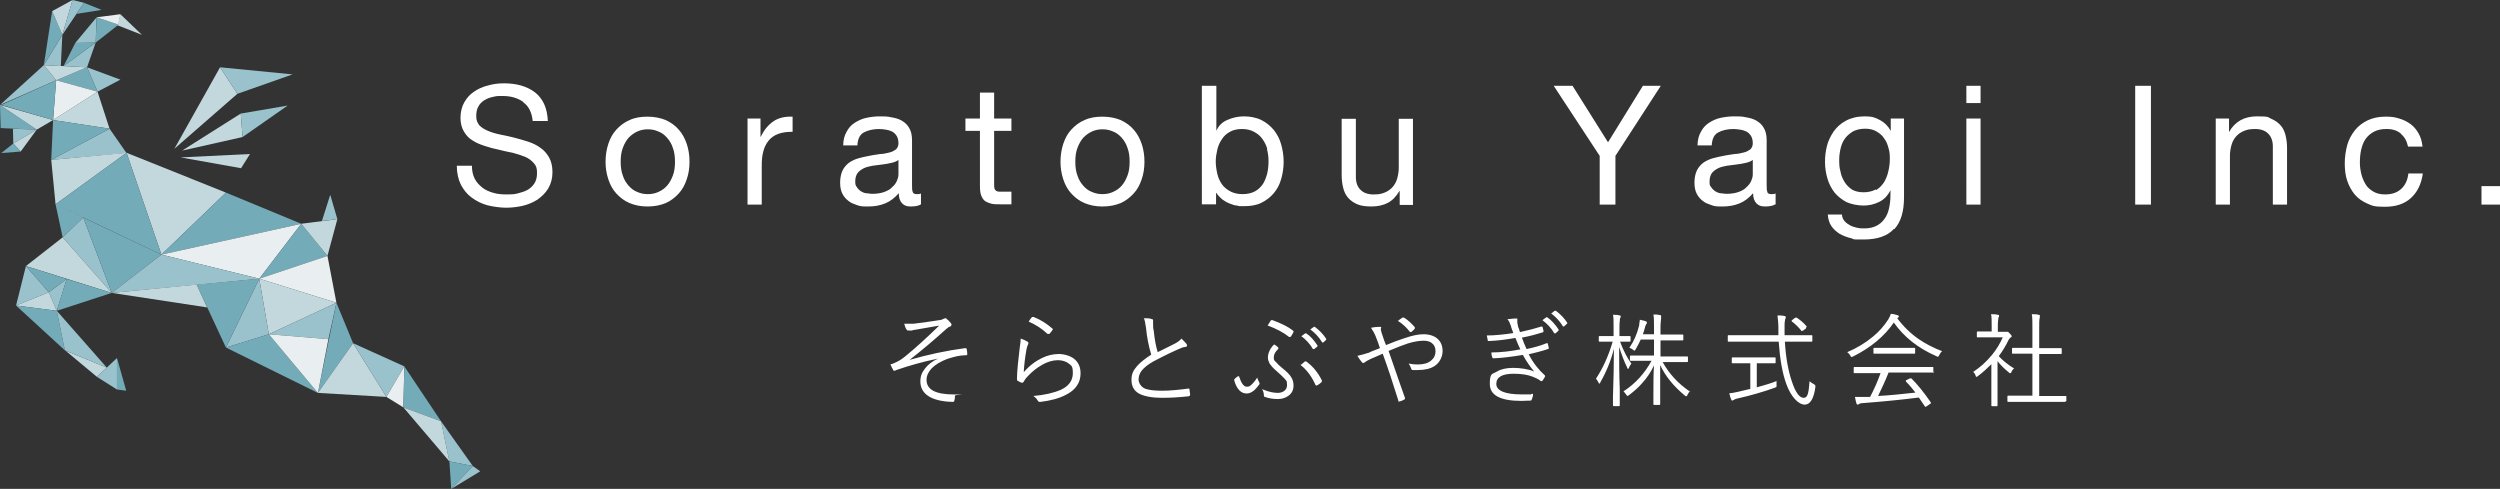 <svg xmlns="http://www.w3.org/2000/svg" viewBox="0 0 810 158.4"><rect x="0" y="0" width="810" height="158.4" fill="#333333" stroke="none"/><defs><style>.cls-2{fill:#c2d8dd}.cls-3{fill:#99c2cc}.cls-4{fill:#e9eef0}.cls-5{fill:#73abb9}</style></defs><g id="_レイヤー_1" data-name="レイヤー_1"><path class="cls-3" d="M28.2 21.8l3.4 7.9 7.4-3.9-10.8-4zM5.2 99l10.6-4.3-7.4-8.5L5.2 99z"/><path class="cls-3" d="M18.4 100.7l-2.6-6 5.8-4.3-3.2 10.3zm-1.8-48.9L41 49.6l-5.5-7.9-18.9 10.1z"/><path class="cls-2" d="M41 49.5l11.3 33 20.9-20.1L41 49.5z"/><path class="cls-5" d="M52.3 82.5l45.3-10-24.4-10.1-20.9 20.1z"/><path class="cls-4" d="M84 90.3l13.6-17.8-45.3 10L84 90.3z"/><path class="cls-5" d="M84 90.3l22.1-7.4-8.5-10.4L84 90.3z"/><path class="cls-4" d="M84 90.3l25 7.8-2.9-15.2L84 90.3z"/><path class="cls-2" d="M87.1 108.3L109 98.1l-25-7.8 3.1 18z"/><path class="cls-3" d="M87.1 108.3l19.3 1.6 2.6-11.8-21.9 10.2z"/><path class="cls-3" d="M73.2 112.6l13.9-4.3-3.1-18-10.8 22.3z"/><path class="cls-5" d="M114.4 111.2L103 127.3l6-29.2 5.4 13.1z"/><path class="cls-2" d="M114.4 111.2l10.8 17.4-22.2-1.3 11.4-16.1z"/><path class="cls-3" d="M114.4 111.2l16.6 7.5-5.8 9.9-10.8-17.4z"/><path class="cls-4" d="M130.7 132l-5.5-3.4 5.8-9.9-.3 13.3z"/><path class="cls-5" d="M142.9 136.5l-12.2-4.5.3-13.3 11.9 17.8z"/><path class="cls-3" d="M153.2 151l-7.6-1.5-2.7-13 10.3 14.5z"/><path class="cls-2" d="M145.6 149.5L130.7 132l12.2 4.5 2.7 13z"/><path class="cls-5" d="M153.2 151l-7 7.4-.6-8.9 7.6 1.5z"/><path class="cls-3" d="M153.2 151l2.4 1.7-9.4 5.7 7-7.4z"/><path class="cls-5" d="M73.2 112.6l-9.5-20.4L84 90.3l-10.8 22.3z"/><path class="cls-2" d="M18.4 100.7l-2.6-6L5.2 99l13.2 1.7z"/><path class="cls-5" d="M21 113.5l-2.6-12.8L5.2 99 21 113.5z"/><path class="cls-2" d="M31.4 122.1l3.2-3-13.4-5.5 10.2 8.5z"/><path class="cls-3" d="M34.6 119.1l-16.2-18.4 2.6 12.8 13.6 5.6z"/><path class="cls-3" d="M37.9 126.2V116l-6.5 6.1 6.5 4.1z"/><path class="cls-5" d="M37.9 126.2l3 .4-3-10.6v10.2zM11.9 42L0 34l.2 7.5 11.7.5z"/><path class="cls-3" d="M11.9 42l-7.7-.3.1 4.8 7.6-4.5z"/><path class="cls-2" d="M11.9 42l-7.6 4.5 2.4 2.6 5.2-7.1zM0 34l11.9 8 5.3-3.1L0 34z"/><path class="cls-3" d="M18.2 26l-4-4.9L0 34l18.2-8z"/><path class="cls-2" d="M35.5 41.7l-3.9-12-14.4 9.2 18.3 2.8z"/><path class="cls-5" d="M6.7 49.1l-2.4-2.6-3.9 3.1 6.3-.5zM18.2 26l13.4 3.7-3.4-7.9-10 4.2z"/><path class="cls-4" d="M17.2 38.9l14.4-9.2L18.2 26l-1 12.9z"/><path class="cls-5" d="M18.2 26l-1 12.9L.4 34l17.8-8z"/><path class="cls-2" d="M14.2 21.1l14 .7-10 4.2-4-4.9z"/><path class="cls-3" d="M20.6 21.4l7.6.4 2.8-8-10.4 7.6zm-6.4-.3l5.5.3.5-10.1-6 9.8z"/><path class="cls-5" d="M20.2 11.3l-3.3-7.7-2.7 17.5 6-9.8zM31 13.8l-6.6.1-3.8 7.5L31 13.8z"/><path class="cls-3" d="M31 13.8l.3-8.2-6.9 8.3 6.6-.1z"/><path class="cls-5" d="M31 13.8L38.4 8l-7.1-2.4-.3 8.2z"/><path class="cls-2" d="M16.9 3.6L23.5 0l-3.3 11.3-3.3-7.7z"/><path class="cls-3" d="M20.2 11.3l7-10.4-3.7-.9-3.3 11.3z"/><path class="cls-5" d="M27.2.9l-2.4 3.6 8.1-1.3L27.2.9z"/><path class="cls-4" d="M38.4 8l.6-3.4-7.7 1L38.4 8z"/><path class="cls-2" d="M38.1 8.2l7.9 3.1-7-6.7-.9 3.6z"/><path class="cls-5" d="M16.6 51.8l18.9-10.1-18.3-2.8-.6 12.9z"/><path class="cls-2" d="M18 66.2l23-16.7-24.4 2.3L18 66.2z"/><path class="cls-5" d="M18 66.2l34.3 16.3-11.3-33-23 16.7zm2.3 10.7l6.7-6.4-9-4.3 2.3 10.7z"/><path class="cls-3" d="M20.3 76.9l15.9 18L27 70.5l-6.7 6.4z"/><path class="cls-5" d="M27 70.5l9.2 24.4 16.1-12.4-25.3-12z"/><path class="cls-2" d="M106.1 82.9l3.2-11.9-11.7 1.5 8.5 10.4z"/><path class="cls-3" d="M104.3 71.6l5-.6-2.3-7.9-2.7 8.5z"/><path class="cls-2" d="M8.4 86.2l11.9-9.3 15.9 18-27.8-8.7z"/><path class="cls-5" d="M36.2 94.9l-17.8 5.8 3.2-10.3 14.6 4.5zm-14.6-4.5l-5.8 4.3-7.4-8.5 13.2 4.2z"/><path class="cls-3" d="M84 90.3l-47.8 4.6 16.1-12.4L84 90.3z"/><path class="cls-5" d="M103 127.3l-15.9-19-13.9 4.3 29.8 14.7z"/><path class="cls-4" d="M103 127.3l-15.9-19 19.3 1.6-3.4 17.4z"/><path class="cls-2" d="M67.1 99.6l-30.9-4.7 27.5-2.7 3.4 7.4zM56.5 48.2l20.4-17.8-5.6-8.6-14.8 26.4z"/><path class="cls-3" d="M76.9 30.4l-5.6-8.6 23.5 2.3-17.9 6.3z"/><path class="cls-2" d="M59 48.8l19.6-4.4-.6-7.6-19 12zm-.5 2.2l19.6 3.5 2.9-4.6L58.5 51z"/><path class="cls-3" d="M78.6 44.4l-.6-7.6 15.2-2.6-14.6 10.2z"/><path d="M169.5 33c-1.7-1.2-3.9-1.9-6.6-1.9s-2.1.1-3.2.3c-1.1.2-2 .6-2.8 1.1s-1.5 1.2-1.9 2c-.5.8-.7 1.9-.7 3.2s.4 2.1 1 2.9c.7.7 1.6 1.3 2.8 1.8s2.5.9 4 1.2 3 .6 4.5 1 3 .8 4.5 1.3 2.8 1.1 4 2c1.2.8 2.1 1.9 2.8 3.1.7 1.3 1.1 2.8 1.1 4.8s-.5 3.8-1.4 5.3-2.1 2.6-3.5 3.6c-1.4.9-3.1 1.6-4.8 2-1.8.4-3.6.6-5.3.6s-4.2-.3-6.1-.8c-1.9-.5-3.6-1.4-5.1-2.5s-2.6-2.5-3.5-4.2c-.8-1.7-1.3-3.7-1.3-6.1h4.9c0 1.6.3 3 .9 4.2.6 1.2 1.5 2.1 2.5 2.9 1 .8 2.2 1.3 3.6 1.7 1.4.4 2.8.5 4.2.5s2.3 0 3.5-.3 2.2-.6 3.2-1.1c.9-.5 1.7-1.2 2.3-2.1.6-.9.9-2 .9-3.5s-.3-2.4-1.1-3.2c-.7-.8-1.6-1.5-2.8-2s-2.5-.9-4-1.3c-1.5-.3-3-.6-4.5-1-1.5-.3-3-.7-4.5-1.2s-2.8-1-4-1.8c-1.2-.7-2.1-1.7-2.8-2.9s-1.1-2.6-1.1-4.4.4-3.6 1.2-5c.8-1.4 1.8-2.6 3.2-3.5 1.3-.9 2.8-1.6 4.5-2 1.7-.5 3.4-.7 5.2-.7s3.8.2 5.5.7 3.2 1.2 4.5 2.2 2.3 2.3 3 3.8 1.1 3.4 1.2 5.5h-4.9c-.3-2.8-1.3-4.8-3-6m27.5 13.4c.6-1.8 1.4-3.3 2.6-4.6 1.2-1.3 2.6-2.4 4.3-3.1 1.7-.8 3.6-1.1 5.8-1.1s4.2.4 5.9 1.1c1.7.8 3.1 1.8 4.2 3.1 1.2 1.3 2 2.9 2.6 4.6.6 1.8.9 3.7.9 5.8s-.3 4-.9 5.7c-.6 1.8-1.4 3.3-2.6 4.6-1.2 1.3-2.6 2.4-4.2 3.1-1.7.7-3.6 1.1-5.9 1.1s-4.1-.4-5.8-1.1-3.1-1.8-4.3-3.1-2-2.8-2.6-4.6-.9-3.7-.9-5.7.3-4 .9-5.8m4.7 10.3c.4 1.3 1.1 2.4 1.9 3.3.8.9 1.7 1.6 2.8 2 1.1.5 2.2.7 3.4.7s2.3-.2 3.4-.7c1.1-.5 2-1.1 2.8-2s1.4-2 1.9-3.3.7-2.8.7-4.5-.2-3.2-.7-4.5c-.4-1.3-1.1-2.4-1.9-3.3-.8-.9-1.7-1.6-2.8-2-1.1-.5-2.2-.7-3.4-.7s-2.3.2-3.4.7c-1.1.5-2 1.2-2.8 2-.8.9-1.4 2-1.9 3.3s-.7 2.8-.7 4.5.2 3.2.7 4.5m44.6-18.5v5.9h.1c1.1-2.3 2.5-3.9 4.1-5s3.7-1.6 6.2-1.5v4.9c-1.8 0-3.4.2-4.7.7s-2.3 1.2-3.1 2.2-1.4 2.2-1.7 3.5c-.4 1.4-.5 3-.5 4.8v12.4h-4.6V38.4h4.3-.1zm52 27.8c-.8.5-1.9.7-3.3.7s-2.1-.3-2.8-1c-.7-.7-1.1-1.8-1.1-3.3-1.3 1.5-2.7 2.6-4.4 3.3-1.7.7-3.5 1-5.4 1s-2.5 0-3.6-.4-2.1-.7-2.9-1.4c-.8-.6-1.5-1.4-2-2.4s-.7-2.2-.7-3.6.3-2.9.8-3.9 1.2-1.8 2.1-2.5c.9-.6 1.9-1.1 3-1.4 1.1-.3 2.3-.6 3.5-.8 1.3-.3 2.5-.4 3.6-.6 1.1 0 2.1-.3 3-.5s1.5-.6 2.1-1c.5-.5.8-1.1.8-2s-.2-1.8-.6-2.4c-.4-.6-.9-1.1-1.5-1.4-.6-.3-1.3-.5-2-.6s-1.5-.2-2.2-.2c-1.9 0-3.6.4-4.9 1.1-1.3.7-2 2.1-2.1 4.2h-4.6c0-1.7.4-3.2 1.1-4.4.6-1.2 1.5-2.2 2.6-2.9s2.3-1.3 3.7-1.6c1.4-.3 2.9-.5 4.4-.5s2.5 0 3.8.3c1.2.2 2.4.5 3.4 1.1s1.8 1.3 2.4 2.4c.6 1 .9 2.3.9 3.9v14.3c0 1.1 0 1.9.2 2.4.1.5.5.8 1.3.8s.9 0 1.4-.2v3.6zM291 51.9c-.6.4-1.3.7-2.3.9-.9.2-1.9.4-2.9.5s-2.1.3-3.1.4c-1 .2-2 .4-2.8.8-.8.4-1.5.9-2 1.5-.5.7-.8 1.6-.8 2.7s.1 1.4.5 1.9c.3.5.7.9 1.2 1.3.5.3 1.1.6 1.7.7.7 0 1.3.2 2.1.2 1.5 0 2.8-.2 3.9-.6 1.1-.4 2-.9 2.6-1.6.7-.6 1.2-1.3 1.5-2s.5-1.4.5-2.1v-4.7h-.1zm36.7-13.5v4h-5.6v17.3c0 .5 0 1 .1 1.3 0 .3.3.6.5.8.3.2.6.3 1.1.3h3.9v4.1h-3.5c-1.2 0-2.2 0-3-.2s-1.5-.5-2.1-.9c-.5-.4-.9-1-1.2-1.8-.3-.8-.4-1.8-.4-3.1V42.4h-4.7v-4h4.7V30h4.6v8.4h5.6zm16.8 8.2c.6-1.8 1.4-3.3 2.6-4.6s2.6-2.4 4.3-3.1c1.7-.8 3.6-1.1 5.8-1.1s4.2.4 5.9 1.1c1.7.8 3.1 1.8 4.2 3.1 1.2 1.3 2 2.9 2.6 4.6.6 1.8.9 3.7.9 5.8s-.3 4-.9 5.7c-.6 1.8-1.4 3.3-2.6 4.6s-2.6 2.4-4.2 3.1c-1.7.7-3.6 1.1-5.9 1.1s-4.1-.4-5.8-1.1c-1.7-.7-3.1-1.8-4.3-3.1-1.2-1.3-2-2.8-2.6-4.6s-.9-3.7-.9-5.7.3-4 .9-5.8m4.6 10.3c.4 1.3 1.1 2.4 1.9 3.3.8.9 1.7 1.6 2.8 2 1.1.5 2.2.7 3.4.7s2.3-.2 3.4-.7 2-1.1 2.8-2 1.4-2 1.9-3.3.7-2.8.7-4.5-.2-3.2-.7-4.5c-.4-1.3-1.1-2.4-1.9-3.3-.8-.9-1.7-1.6-2.8-2-1.1-.5-2.2-.7-3.4-.7s-2.3.2-3.4.7-2 1.2-2.8 2c-.8.9-1.4 2-1.9 3.3s-.7 2.8-.7 4.5.2 3.2.7 4.5m45-29.1v14.4h.1c.7-1.6 1.9-2.7 3.6-3.4 1.6-.7 3.4-1.1 5.3-1.1s4 .4 5.6 1.2 2.9 1.9 4 3.2c1.1 1.4 1.9 2.9 2.4 4.7s.8 3.6.8 5.6-.3 3.9-.8 5.6c-.5 1.8-1.3 3.3-2.4 4.6s-2.4 2.3-4 3.1-3.5 1.1-5.6 1.1-1.5 0-2.3-.2c-.8 0-1.7-.4-2.5-.7-.8-.3-1.6-.8-2.3-1.3-.7-.6-1.4-1.3-1.9-2.1h-.1v3.7h-4.6V27.8h4.7zm16.5 20.5c-.3-1.2-.9-2.3-1.6-3.3s-1.6-1.7-2.7-2.3-2.4-.9-3.9-.9-2.9.3-3.9.9c-1.1.6-2 1.4-2.6 2.4-.7 1-1.2 2.1-1.5 3.4-.3 1.3-.5 2.5-.5 3.8s.2 2.7.5 4 .8 2.4 1.5 3.4 1.6 1.7 2.7 2.3 2.5.9 4 .9 2.9-.3 4-.9c1.1-.6 1.9-1.4 2.6-2.4.6-1 1.1-2.2 1.4-3.5s.4-2.6.4-4-.2-2.6-.5-3.8m43 18v-4.4h-.1c-1 1.7-2.2 3-3.7 3.8s-3.3 1.2-5.3 1.2-3.4-.2-4.6-.7-2.2-1.2-3-2.1-1.3-2-1.6-3.2c-.3-1.2-.5-2.6-.5-4.1V38.5h4.6v18.9c0 1.7.5 3.1 1.5 4.1s2.4 1.5 4.2 1.5 2.6-.2 3.6-.6c1-.4 1.9-1 2.6-1.8s1.2-1.7 1.5-2.8.5-2.2.5-3.5V38.5h4.6v27.9h-4.3zm69.9 0h-5.1V50.5l-14.9-22.7h6.1L521 46.1l11.3-18.3h5.8l-14.7 22.7v15.8zm51.8-.1c-.8.5-1.9.7-3.3.7s-2.1-.3-2.8-1-1.1-1.8-1.1-3.3c-1.3 1.5-2.7 2.6-4.4 3.3s-3.5 1-5.4 1-2.5 0-3.6-.4-2.1-.7-2.9-1.4c-.8-.6-1.5-1.4-2-2.4s-.7-2.2-.7-3.6.3-2.9.8-3.9 1.2-1.8 2.1-2.5c.9-.6 1.9-1.1 3-1.4 1.1-.3 2.3-.6 3.5-.8 1.3-.3 2.5-.4 3.6-.6 1.1 0 2.1-.3 3-.5s1.5-.6 2.1-1c.5-.5.8-1.1.8-2s-.2-1.8-.6-2.4c-.4-.6-.9-1.1-1.5-1.4-.6-.3-1.3-.5-2-.6s-1.5-.2-2.2-.2c-1.9 0-3.6.4-4.9 1.1-1.3.7-2 2.1-2.1 4.2H550c0-1.7.4-3.2 1.1-4.4.6-1.2 1.5-2.2 2.6-2.9s2.3-1.3 3.7-1.6 2.9-.5 4.5-.5 2.5 0 3.8.3c1.2.2 2.4.5 3.4 1.1s1.8 1.3 2.4 2.4c.6 1 .9 2.3.9 3.9v14.3c0 1.1 0 1.9.2 2.4 0 .5.5.8 1.3.8s.9 0 1.4-.2v3.6zm-7.4-14.3c-.6.4-1.3.7-2.3.9-.9.2-1.9.4-2.9.5s-2.1.3-3.1.4c-1 .2-2 .4-2.8.8-.8.4-1.5.9-2 1.5-.5.7-.8 1.6-.8 2.7s0 1.4.5 1.9c.3.5.7.9 1.2 1.3.5.3 1.1.6 1.7.7.6 0 1.3.2 2.1.2 1.5 0 2.8-.2 3.9-.6 1.1-.4 2-.9 2.6-1.6.7-.6 1.2-1.3 1.5-2s.5-1.4.5-2.1v-4.7h-.1zm45.8 22.3c-2.1 2.3-5.4 3.4-9.8 3.4s-2.6 0-4-.4c-1.3-.3-2.6-.8-3.7-1.4-1.1-.7-2-1.5-2.7-2.5s-1.1-2.3-1.2-3.8h4.6c0 .8.3 1.5.8 2.1s1.1 1 1.8 1.4 1.5.6 2.3.8c.8.2 1.6.2 2.4.2 1.5 0 2.8-.3 3.8-.8s1.9-1.2 2.6-2.2c.7-.9 1.2-2 1.5-3.3s.5-2.7.5-4.3v-1.8c-.8 1.7-2 3-3.6 3.8s-3.3 1.2-5.1 1.2-3.9-.4-5.5-1.1c-1.5-.8-2.8-1.8-3.9-3.1-1-1.3-1.8-2.8-2.3-4.5s-.8-3.5-.8-5.4.2-3.4.6-5.1c.4-1.7 1.2-3.3 2.2-4.8 1-1.4 2.3-2.6 4-3.5s3.7-1.4 6.1-1.4 3.4.4 4.9 1.2 2.6 1.9 3.5 3.5v-4h4.3v25.5c0 4.6-1 8-3.1 10.3m-6-12.6c1.1-.6 1.9-1.5 2.6-2.5.6-1 1.1-2.2 1.4-3.5.3-1.3.5-2.6.5-3.9s0-2.4-.4-3.6c-.3-1.2-.7-2.3-1.4-3.2-.6-1-1.5-1.7-2.5-2.3s-2.2-.9-3.7-.9-2.7.3-3.8.8c-1 .6-1.9 1.3-2.6 2.2-.7.9-1.2 2-1.5 3.2s-.5 2.5-.5 3.8 0 2.5.4 3.8c.2 1.3.7 2.4 1.3 3.4s1.4 1.8 2.4 2.5c1 .6 2.3.9 3.8.9s2.8-.3 3.9-.9m29.4-33.6h4.6v5.6h-4.6v-5.6zm4.6 38.5h-4.6V38.4h4.6v27.9zm50.1-38.5h5.1v38.5h-5.1zm30.4 10.6v4.4c1.9-3.4 4.9-5.1 9.1-5.1s3.4.3 4.6.8c1.2.5 2.2 1.2 3 2.1.8.9 1.3 2 1.6 3.2s.5 2.6.5 4.1v18.4h-4.6V47.4c0-1.7-.5-3.1-1.5-4.1s-2.4-1.5-4.2-1.5-2.6.2-3.6.6c-1 .4-1.9 1-2.6 1.8-.7.8-1.2 1.7-1.5 2.8s-.5 2.2-.5 3.5v15.8h-4.6V38.4h4.3zm55.7 4.9c-1.2-1-2.7-1.5-4.6-1.5s-3 .3-4.2.9c-1.1.6-2 1.4-2.7 2.4s-1.1 2.2-1.4 3.5c-.3 1.3-.4 2.7-.4 4.1s.2 2.6.5 3.8.8 2.3 1.4 3.3c.6 1 1.5 1.7 2.5 2.3s2.3.9 3.7.9c2.3 0 4-.6 5.3-1.8s2.1-2.9 2.3-5h4.7c-.5 3.5-1.8 6.1-3.9 8-2.1 1.9-4.9 2.8-8.4 2.8s-4-.3-5.6-1-3-1.6-4.1-2.9c-1.1-1.3-1.9-2.8-2.5-4.5s-.8-3.7-.8-5.7.3-4 .8-5.9c.5-1.8 1.4-3.4 2.5-4.8s2.5-2.4 4.1-3.2c1.7-.8 3.6-1.2 5.8-1.2s3.1.2 4.4.6c1.4.4 2.6 1 3.7 1.8s1.9 1.8 2.6 3c.7 1.2 1.1 2.6 1.3 4.3h-4.7c-.4-1.8-1.1-3.1-2.3-4.1M804 60.3h6v6h-6zm-511 44.6h2.9c1.9-.2 4.8-.6 8.6-1.2.4 0 .8-.2 1.2-.4.2 0 .4-.2.5-.2s.4 0 .6.3c.4.3.8.7 1.2 1.2.2.2.3.4.3.6s-.1.4-.4.6c-.4 0-.8.4-1.2.7-4 3.6-8 7-12 10.1 5.9-1.7 11.9-3 18-3.8h.1c.2 0 .3 0 .4.3.1.4.2 1 .2 1.7 0 .3-.2.3-.5.3-1.9 0-3.9.5-6 1.2-2.1.8-3.8 1.8-5 3-1.1 1.2-1.7 2.4-1.7 3.8 0 3.1 2.9 4.7 8.8 4.7s.4 0 .4.4c0 .5 0 1-.2 1.6 0 .3-.2.4-.5.4s-1 0-2-.1c-2.9-.3-5-1-6.5-2.2-1.3-1.1-2-2.5-2-4.3s.5-2.9 1.5-4.2c1-1.3 2.4-2.4 4.2-3.2-5 1-9.4 2.3-13.2 3.6-.2 0-.4.2-.7.3h-.3c-.1 0-.3 0-.4-.4-.2-.3-.5-.9-.8-1.7.5 0 .9-.2 1.3-.4 1.3-.5 2.5-1.3 3.7-2.3 3.3-2.7 6.9-6 10.8-9.8-3.6.6-6.3 1.1-8.1 1.4-.1 0-.4 0-.7.2h-1.4c-.1 0-.3-.2-.5-.5-.3-.5-.5-1.2-.7-2m37.8 5.1c.9.3 1.6.6 2.2 1 .2 0 .3.3.3.5s0 .2-.1.4c-.2.3-.3.8-.5 1.5-.5 2.8-.8 5.3-.9 7.5 1.8-2.1 3.8-3.6 5.9-4.6 1.8-.9 3.7-1.3 5.5-1.3s4.2.7 5.4 2c1.1 1.1 1.6 2.5 1.6 4.3 0 3-1.6 5.4-4.9 7-2.1 1.1-4.8 1.8-8 2.2h-.4c-.2 0-.4-.1-.5-.3-.4-.7-.9-1.2-1.5-1.6 3.6-.3 6.6-1 8.9-2 2.6-1.2 3.9-3 3.9-5.4s-.5-2.4-1.3-3.1c-.9-.7-2.1-1.1-3.6-1.1s-3.4.5-5.2 1.6c-1.6.9-3.1 2.1-4.5 3.6-.6.6-1.1 1.3-1.4 1.9 0 0-.2.2-.3.2h-.2c-.4 0-.8-.3-1.3-.6-.2 0-.3-.2-.3-.5 0-2.6.4-6.1.9-10.3.2-1.3.3-2.2.3-2.7m2.6-5.7c.4-.7.8-1.2 1.1-1.5h.5c2.3.9 4.3 2.2 6 3.7.1 0 .2.2.2.2v.2c-.3.5-.7.9-1.1 1.4h-.6c-1.8-1.7-3.8-3-6.1-4m37.2-1.1c1.1 0 2 0 2.7.3.3 0 .4.2.4.4v1.2c0 .7 0 1.4.2 2.1.3 2.8.7 5.1 1.3 7 3.1-1.5 5-2.5 5.8-2.9.9-.5 1.5-1 1.9-1.5.7.7 1.3 1.3 1.7 1.8 0 .2.1.3.1.4 0 .3-.2.5-.5.5-.6 0-1.6.4-2.9 1-3.3 1.5-5.8 2.8-7.5 3.7-1.8 1-3.1 2.1-3.8 3-.7.9-1 1.9-1 2.9s.8 2.5 2.3 3c1.2.4 3 .6 5.4.6s5.5-.3 8.4-.7h.1c.2 0 .3 0 .3.3 0 .5.2 1.1.2 1.7 0 .3-.2.4-.5.5-2.8.3-5.7.5-8.7.5s-5.8-.5-7.4-1.4-2.4-2.4-2.4-4.4.6-3.1 1.9-4.6c1-1.1 2.5-2.3 4.5-3.6-.8-2.6-1.4-5.6-1.7-8.7-.2-1.4-.4-2.5-.7-3.2m36.7 19.2c.2.8.5 1.3.7 1.7 0 0 .1.2.1.3 0 .2 0 .3-.2.5-.6.8-1.2 1.5-1.7 1.9-.8.6-1.5.9-2.3.9-1.8 0-3.2-1.4-4-4.2v-.4c.3-.3.7-.7 1.2-1h.2s.2 0 .2.2c.7 2.1 1.5 3.2 2.4 3.2s1-.2 1.4-.5c.6-.5 1.3-1.3 2-2.4m1.9 3.8c1.7.7 3.3 1.1 4.8 1.1s3-.8 3-2.5-.3-1.4-.8-2.1c-.4-.5-1.2-1.2-2.4-2.3-1.2-1-2-1.9-2.5-2.7-.3-.6-.5-1.2-.5-1.8 0-1.5.7-3 2-4.3.6.3 1.1.7 1.4 1.1v.2l-.1.2c-.9.9-1.4 1.7-1.4 2.7s.2 1 .7 1.5c.4.5 1.1 1.2 2.1 2 1.4 1.1 2.4 2.1 2.9 3 .5.8.7 1.7.7 2.6 0 1.4-.5 2.5-1.6 3.3-.9.7-2.1 1.1-3.5 1.1s-2.9-.2-4.2-.7c-.2 0-.3-.2-.3-.4 0-.8-.2-1.5-.6-2.1m1.8-20.6c.5-.8.8-1.3 1-1.6 0 0 .2-.2.3-.2h.2c3 1.1 5.2 2.2 6.7 3.4.1 0 .2.2.2.3v.2s-.3.6-.8 1.4c-.1 0-.2.2-.3.2h-.3c-1.9-1.5-4.2-2.7-6.9-3.7m10.7 12.7c.5-.4 1-.8 1.3-1.1h.4c2.2 1.6 3.9 3.7 5.1 6.2v.2s0 .2-.2.4c-.4.4-.9.7-1.4 1h-.2c-.1 0-.2 0-.3-.2-1.2-2.7-2.8-4.9-4.9-6.5m.4-9.3l1.2-.9h.3c1.4.9 2.6 2.3 3.7 4 0 0 0 .2-.1.3l-1 .8h-.4c-1-1.7-2.3-3.1-3.8-4.2m3-2.2l1.1-.8h.3c1.6 1.2 2.8 2.5 3.7 3.9v.2l-.1.2-.9.8h-.2q-.1 0-.2-.2c-1-1.6-2.2-2.9-3.8-4.1m24.6 5.1c2.1-.9 4.1-1.6 5.9-2.2 2.3-.8 4.4-1.3 6.2-1.3s3.6.5 4.7 1.6c1 1 1.5 2.2 1.5 3.9s-.9 3.7-2.6 4.8c-1.4.9-3.2 1.3-5.5 1.3h-1.5c-.3 0-.4 0-.5-.3-.3-.8-.6-1.4-.9-1.8 1 .2 2 .3 2.9.3 1.9 0 3.3-.4 4.3-1.2 1-.8 1.5-1.8 1.5-3.1s-.5-2.2-1.4-2.8c-.6-.4-1.5-.6-2.4-.6-1.5 0-3.3.3-5.2.9-1.5.5-3.6 1.3-6.2 2.4 3.1 9 4.9 14.1 5.3 15.2v.3c0 .1 0 .2-.3.3-.5.3-1 .5-1.6.6s-.1 0-.2-.2c-1.8-5.8-3.5-10.9-5.1-15.3-1.6.7-2.9 1.3-3.9 1.7-.9.4-1.5.8-1.8 1-.2.2-.3.3-.5.3s-.4 0-.6-.3c-.5-.6-1-1.3-1.4-2 1.3-.3 2.4-.6 3.3-.9.3 0 .7-.3 1.2-.5 1.1-.4 2.1-.8 2.8-1.1-.4-1.2-.8-2.4-1.3-3.6-.4-1.1-1-2.1-1.6-3 .9-.2 1.9-.3 2.8-.3s.4.2.4.5v.2c0 .2 0 .4.1.7 0 .2.3 1 .7 2.2.1.4.3.9.5 1.4s.3.8.4 1m3.8-7.9c.6-.5 1.1-.8 1.5-1.1h.5c1.3.8 2.4 1.9 3.5 3.1v.5c-.4.5-.8.8-1.2 1.1h-.2s-.2 0-.3-.2c-1.1-1.4-2.4-2.6-3.9-3.5m37.5 4.1c0-.2-.2-.7-.4-1.2s-.3-.9-.4-1.3c-.3-.8-.6-1.5-1.1-2.1.9 0 1.7-.2 2.6-.2s.6 0 .6.4v.5c0 .2 0 .7.2 1.4 0 .3.2.7.4 1.2.1.5.2.8.3.9 2.7-.6 5-1.2 6.9-1.8h.2s.1 0 .2.2c.1.3.2.7.3 1.2 0 .3 0 .4-.3.5-1.9.6-4.1 1.2-6.7 1.7.4 1.1.9 2.4 1.5 3.7 2.4-.5 4.6-1.1 6.5-1.9h.2s.2 0 .2.2c.1.5.2.9.3 1.3 0 .3 0 .4-.3.4-2 .7-4.1 1.2-6.2 1.7 1.5 2.9 3.3 5.1 5.1 6.7.1 0 .2.3.2.3v.2c-.2.4-.5.9-.8 1.3-.1.2-.3.2-.4.2s-.2 0-.4-.2c-.5-.4-1.3-.8-2.3-1.2-1.7-.7-3.8-1-6.3-1-3.7 0-5.6 1.1-5.6 3.3s2.8 3.4 8.3 3.4 1.9 0 3.4-.2c.1 0 .2 0 .2.2 0 .6-.2 1.1-.4 1.6 0 .2-.2.4-.4.4-1.2 0-2.1.1-2.9.1-6.9 0-10.3-1.8-10.3-5.5s.8-3.1 2.3-4c1.3-.8 3.1-1.2 5.3-1.2s5.1.4 6.8 1.2c-1.2-1.4-2.5-3.2-3.7-5.4-3.6.6-6.7 1-9.5 1.1-.2 0-.3 0-.4-.3-.2-.5-.3-1-.3-1.6 3.2 0 6.3-.4 9.4-1-.6-1.2-1.1-2.4-1.6-3.7-2.9.5-5.8.9-8.6 1-.2 0-.4 0-.4-.3 0-.4-.2-.9-.3-1.5 2.6 0 5.5-.3 8.8-.8m9.3-4.2l1.2-.9h.3c1.3.9 2.6 2.3 3.7 4v.2l-.1.2-.9.8h-.4c-1-1.7-2.3-3.1-3.8-4.2m2.9-2.3l1-.8h.4c1.6 1.2 2.8 2.5 3.7 3.9v.2l-.2.2-.9.8h-.2s-.1 0-.2-.2c-1-1.6-2.2-2.9-3.8-4.1m26.1 16.3c-.3.3-.6.8-.8 1.3 0 .3-.2.4-.3.4s-.2 0-.3-.4c-1-2-1.8-4.2-2.6-6.7 0 4.4 0 9 .2 13.7v5.2c0 .2 0 .3-.3.3h-1.6c-.2 0-.3 0-.3-.3v-2.8c.2-5.5.3-10.7.3-15.5-.9 3.7-2.4 7.4-4.4 10.9 0 .2-.2.4-.3.4s-.2 0-.3-.4c-.4-.6-.6-1-.8-1.2 2.3-3.5 4.1-7.5 5.4-12h-4.2c-.2 0-.3 0-.3-.2v-1.3c0-.2 0-.3.3-.3h4.5v-3c0-1.8 0-3.1-.2-3.9.8 0 1.5 0 2.1.2.2 0 .4 0 .4.3s0 .4-.2.6c0 .3-.2 1.2-.2 2.8v3h3.3c.2 0 .3 0 .3.2v1.3c0 .2 0 .3-.3.3h-3.1c1.1 3 2.4 5.4 3.7 7.2m19 8.8c-.3.3-.6.7-.9 1.3 0 .3-.3.4-.4.4s-.2 0-.5-.3c-3.6-3-6.2-6.2-7.9-9.8v12.6c0 .2 0 .3-.3.3H536c-.2 0-.3 0-.3-.3v-2.1c0-4.2 0-7.6.2-10.4-1.1 2.3-2.4 4.2-3.9 5.8-1.1 1.3-2.6 2.6-4.3 3.9l-.4.2s-.2-.1-.4-.4c-.3-.5-.6-.8-.9-1.1 3.9-2.5 6.9-5.9 9.1-9.9h-6.7c-.2 0-.3 0-.3-.2v-1.3s0-.2.3-.2h7.5V110h-4.3c-.4.9-.9 1.9-1.6 3.1-.2.3-.3.5-.4.5s-.3 0-.5-.3c-.4-.3-.8-.5-1.2-.6 1.4-2 2.5-4.4 3.2-7.3 0-.7.2-1.3.2-1.6v-.2c.9.2 1.5.3 1.9.5.2 0 .4.2.4.4s0 .3-.2.5c0 0-.3.5-.4 1-.2.9-.5 1.6-.7 2.3h3.6v-2.2c0-1.9 0-3.3-.2-4.2.8 0 1.5 0 2.1.2.3 0 .4 0 .4.3v.7c0 .4-.2 1.4-.2 3.1v2.2h7.1c.2 0 .3 0 .3.2v1.4c0 .2 0 .3-.3.3H538v5.2h8.6c.2 0 .3 0 .3.2v1.3c0 .2 0 .3-.3.3h-7.9c2.1 3.8 5 7 8.9 9.6m40.6-1.6c-.5 3.9-1.7 5.8-3.5 5.8s-4.3-2.2-5.9-6.6c-1.3-3.5-2.1-8.1-2.5-13.8h-16.2c-.2 0-.3 0-.3-.2v-1.6c0-.2 0-.3.3-.3h16.1v-2.4c0-1.7-.2-3-.3-4 .8 0 1.6 0 2.3.2.3 0 .4.2.4.4s0 .2-.2.6c0 .3-.2.9-.2 1.7v3.5h8.7c.2 0 .3 0 .3.2v1.6c0 .2 0 .3-.3.3h-8.6c.3 5.2 1.1 9.4 2.2 12.7 1.2 3.7 2.5 5.5 3.9 5.5s1.6-1.8 1.9-5.4c.3.3.7.6 1.3.9.4.2.6.5.6.7v.3m-12.6-1.9v1.8s-.2.2-.5.3c-3.6 1.3-7.7 2.5-12.1 3.5-.6.1-1 .3-1.3.5-.3.1-.4.2-.5.2s-.2-.1-.3-.4c-.2-.4-.4-1-.6-2 .7 0 1.7-.2 3-.5l3.8-.9v-8.3h-5.7c-.2 0-.3 0-.3-.2v-1.4c0-.2 0-.3.3-.3H575c.2 0 .3 0 .3.2v1.4c0 .2 0 .3-.3.3h-5.8v7.8c2.6-.7 4.9-1.4 6.8-2.2m9.2-17.3v.2s0 .2-.3.4l-.7.5c-.2 0-.3.2-.4.2s0 0-.2-.2c-.9-1.1-1.9-2.1-3.1-3v-.2s0-.2.3-.3l.6-.5c.2 0 .3-.2.4-.2h.3c1.2.8 2.3 1.7 3.3 2.9m43.8 8c-.4.4-.7.8-.9 1.3-.2.3-.3.5-.4.5s-.2 0-.5-.2c-6-2.6-10.6-6.3-13.8-10.9-3 4.4-7.4 8.1-13.2 11-.2 0-.4.2-.5.2s-.3-.2-.4-.5c-.3-.5-.6-.8-1-1.1 3.1-1.3 5.9-3 8.3-5 2.1-1.7 3.7-3.6 5-5.6.4-.7.7-1.3.8-1.8.8 0 1.5.2 2.1.4.3 0 .5.2.5.4s0 .3-.2.4l-.3.2c2 2.7 4.4 5 7 6.8 2.2 1.5 4.7 2.8 7.6 3.9m-2.6 6.6c0 .2 0 .3-.3.3h-14.5c-1.1 2.8-2.3 5.3-3.4 7.6 3.7-.2 7.7-.6 12.1-1.1-.9-1.2-1.9-2.4-3.1-3.6v-.2c0-.2 0-.2.3-.3l1-.5h.5c2 2 4.1 4.6 6.3 7.8v.2s0 .2-.3.3l-1 .7c-.2.1-.3.2-.4.2s-.2 0-.3-.2c-.9-1.3-1.5-2.3-1.9-2.8-5.5.7-11.5 1.3-18.1 1.8-.7 0-1.1.2-1.3.3 0 .1-.3.2-.4.2s-.3-.1-.4-.3c-.2-.6-.3-1.3-.5-2.2h4.9c1.4-2.6 2.5-5.2 3.4-7.7h-8.4c-.2 0-.3 0-.3-.2v-1.5c0-.2 0-.3.3-.3h25.2c.2 0 .3 0 .3.2v1.5l.4-.2zm-6.2-6.1c0 .2 0 .3-.3.3h-12.9c-.2 0-.3 0-.3-.2V113c0-.2 0-.3.3-.3h12.9c.2 0 .3 0 .3.2v1.4zm32.1 5c-.3.3-.7.7-.9 1.2 0 .3-.2.4-.4.4s-.3 0-.4-.2c-1.6-1.3-2.8-2.5-3.7-3.7v14.3c0 .2 0 .3-.2.3h-1.5c-.2 0-.3 0-.3-.3V118c-1.4 1.4-2.8 2.7-4.3 3.8-.2.2-.4.3-.5.3s-.2 0-.3-.4c-.2-.6-.5-1-.8-1.2 2.3-1.5 4.3-3.3 6.1-5.5 1.5-1.8 2.6-3.7 3.5-5.7h-8.1c-.2 0-.3 0-.3-.2v-1.4c0-.2 0-.3.3-.3h4.5v-1.9c0-1.7 0-3-.2-3.7.7 0 1.4 0 2.2.2.3 0 .4 0 .4.3s0 .3-.2.6c0 .3-.2 1.1-.2 2.6v2h3.1c.2 0 .5.2.8.6.4.4.6.7.6.8s0 .3-.3.4c-.3.2-.5.5-.7.8-.9 1.9-2 3.7-3.2 5.3 1.3 1.4 3 2.8 5 4m16.7 10.5c0 .2 0 .3-.3.3h-18.3c-.2 0-.3 0-.3-.2v-1.5c0-.2 0-.3.3-.3h7.8v-13.6h-6.3c-.2 0-.3 0-.3-.2V113c0-.2 0-.3.3-.3h6.3v-6.4c0-2.1 0-3.6-.2-4.5.8 0 1.6 0 2.2.2.3 0 .4 0 .4.3v.6c-.2.5-.2 1.6-.2 3.4v6.5h7c.2 0 .3 0 .3.2v1.4c0 .2 0 .3-.3.3h-7v13.6h8.5c.2 0 .3 0 .3.2v1.5h-.1z" fill="#fff"/></g></svg>